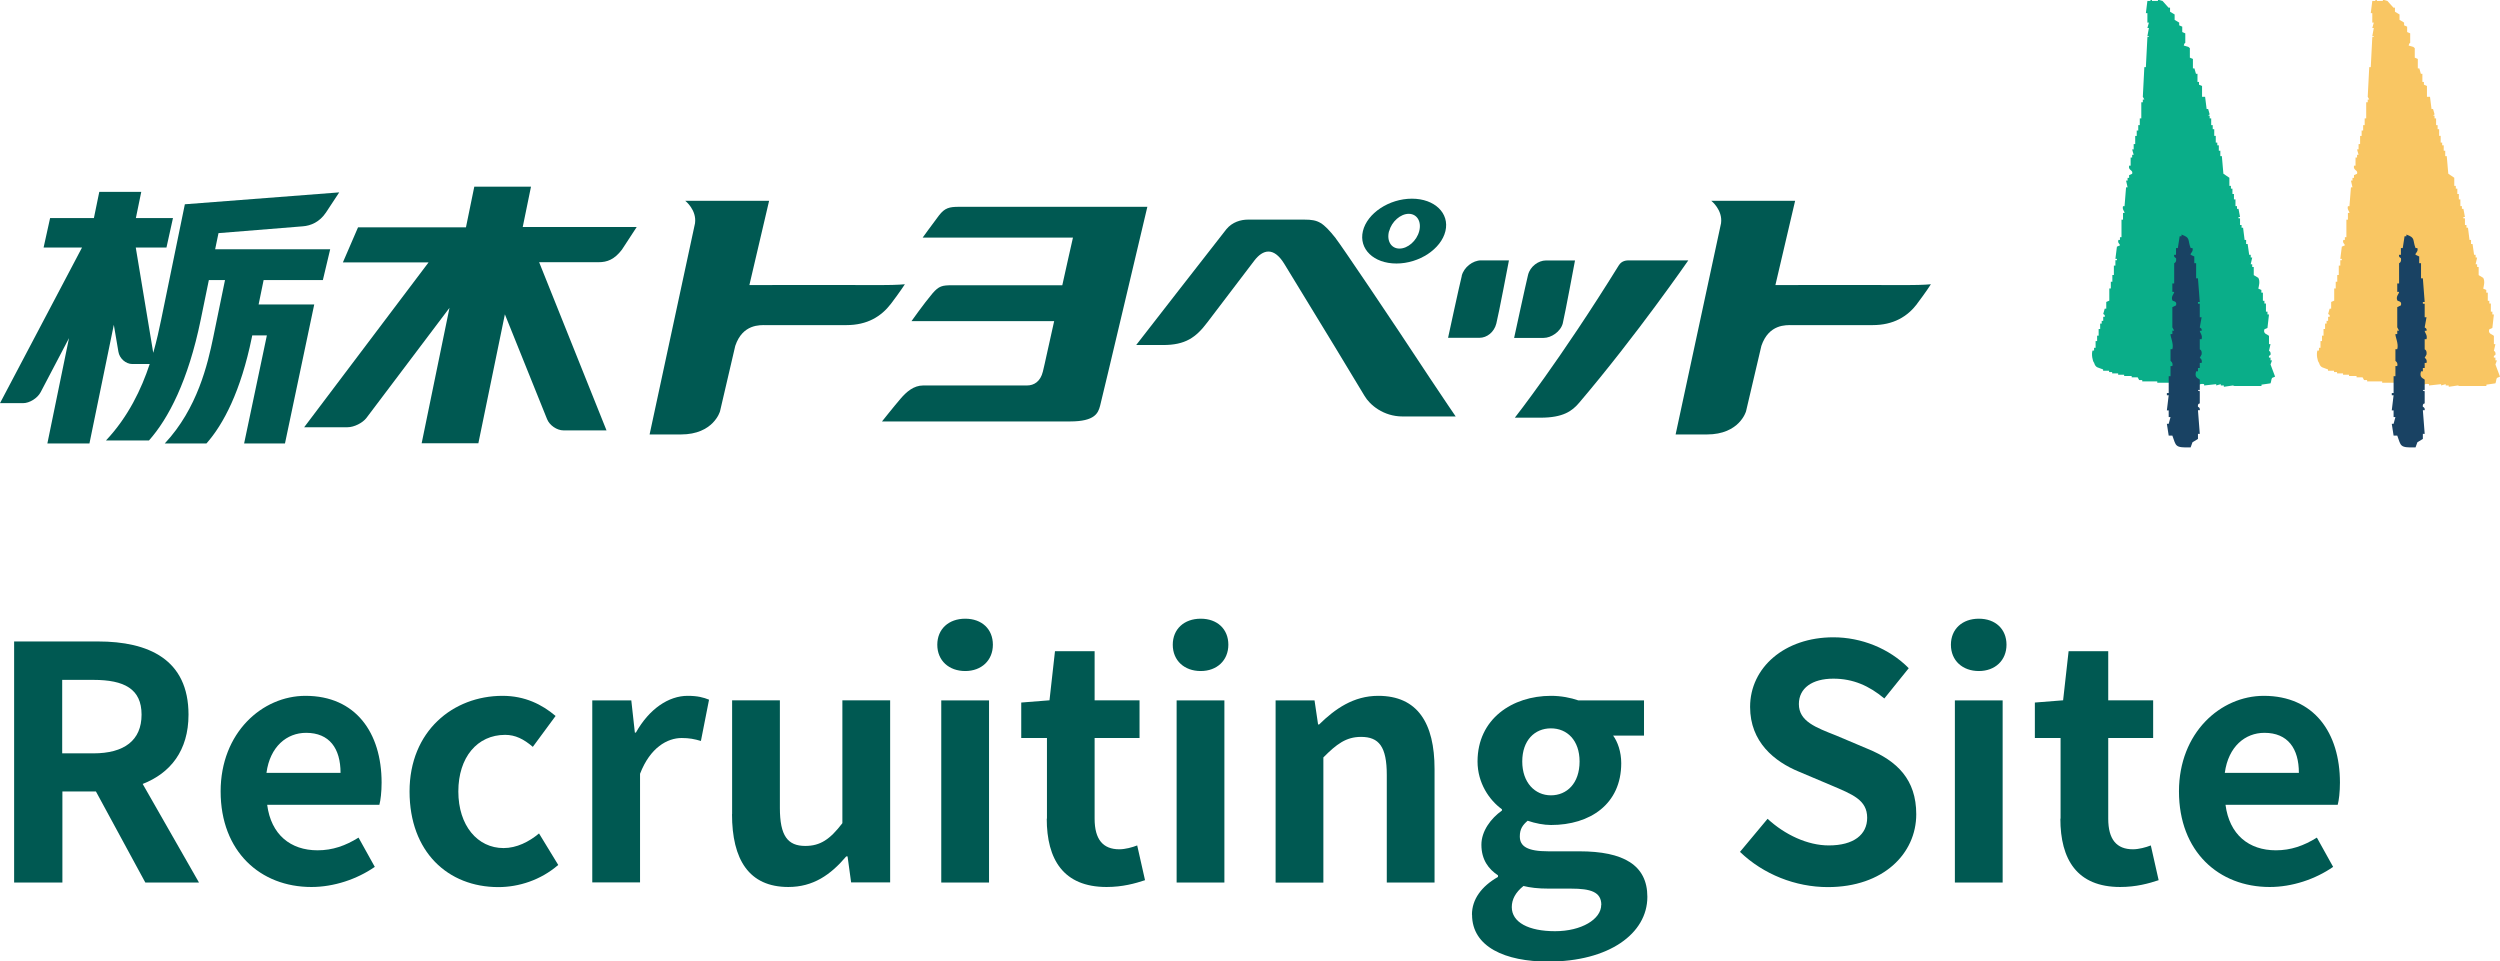 <?xml version="1.0" encoding="UTF-8"?>
<svg id="_レイヤー_2" data-name="レイヤー 2" xmlns="http://www.w3.org/2000/svg" width="246" height="94.61" viewBox="0 0 246 94.61">
  <defs>
    <style>
      .cls-1 {
        fill: none;
      }

      .cls-2 {
        fill: #005952;
      }

      .cls-3 {
        fill: #0aae89;
      }

      .cls-3, .cls-4, .cls-5 {
        fill-rule: evenodd;
      }

      .cls-4 {
        fill: #f9c663;
      }

      .cls-5 {
        fill: #194263;
      }
    </style>
  </defs>
  <g id="_デザイン" data-name="デザイン">
    <g>
      <g>
        <path class="cls-2" d="M1.39,63.12h8.26c4.96,0,8.9,1.76,8.9,7.2,0,3.55-1.79,5.76-4.51,6.82l5.54,9.7h-5.28l-4.86-8.96h-3.3v8.96H1.39v-23.71ZM9.19,74.13c3.04,0,4.74-1.28,4.74-3.81s-1.7-3.42-4.74-3.42h-3.07v7.23h3.07Z"/>
        <path class="cls-2" d="M21.71,77.88c0-5.79,4.1-9.41,8.35-9.41,4.93,0,7.49,3.62,7.49,8.54,0,.9-.1,1.76-.22,2.18h-11.04c.38,2.94,2.3,4.48,4.96,4.48,1.47,0,2.75-.45,4.03-1.25l1.6,2.88c-1.76,1.22-4.03,1.98-6.24,1.98-5.02,0-8.93-3.49-8.93-9.41ZM33.51,76.05c0-2.4-1.09-3.94-3.39-3.94-1.89,0-3.55,1.34-3.9,3.94h7.3Z"/>
        <path class="cls-2" d="M40.3,77.88c0-5.95,4.29-9.41,9.15-9.41,2.21,0,3.9.86,5.22,1.98l-2.24,3.04c-.9-.77-1.73-1.18-2.72-1.18-2.75,0-4.61,2.21-4.61,5.57s1.89,5.57,4.45,5.57c1.28,0,2.5-.61,3.49-1.44l1.89,3.1c-1.73,1.5-3.9,2.18-5.89,2.18-4.96,0-8.74-3.46-8.74-9.41Z"/>
        <path class="cls-2" d="M58.28,68.92h3.84l.35,3.17h.1c1.31-2.34,3.23-3.62,5.09-3.62.99,0,1.57.16,2.11.38l-.8,4.06c-.64-.19-1.15-.29-1.89-.29-1.41,0-3.1.93-4.1,3.52v10.69h-4.7v-17.92Z"/>
        <path class="cls-2" d="M72.04,80.11v-11.2h4.7v10.59c0,2.75.77,3.74,2.5,3.74,1.47,0,2.43-.64,3.65-2.24v-12.09h4.7v17.92h-3.84l-.35-2.56h-.13c-1.54,1.82-3.26,3.01-5.7,3.01-3.87,0-5.54-2.69-5.54-7.17Z"/>
        <path class="cls-2" d="M92.23,63.44c0-1.54,1.12-2.56,2.75-2.56s2.72,1.02,2.72,2.56-1.12,2.59-2.72,2.59-2.75-1.02-2.75-2.59ZM92.62,68.92h4.7v17.92h-4.7v-17.92Z"/>
        <path class="cls-2" d="M103.02,80.56v-7.94h-2.53v-3.49l2.78-.22.54-4.83h3.9v4.83h4.42v3.71h-4.42v7.94c0,2.05.83,3.01,2.43,3.01.58,0,1.28-.19,1.76-.38l.77,3.42c-.96.32-2.21.67-3.78.67-4.26,0-5.89-2.72-5.89-6.72Z"/>
        <path class="cls-2" d="M115.4,63.44c0-1.54,1.12-2.56,2.75-2.56s2.72,1.02,2.72,2.56-1.12,2.59-2.72,2.59-2.75-1.02-2.75-2.59ZM115.78,68.92h4.7v17.92h-4.7v-17.92Z"/>
        <path class="cls-2" d="M125.51,68.92h3.84l.35,2.37h.1c1.57-1.54,3.39-2.82,5.82-2.82,3.87,0,5.54,2.69,5.54,7.2v11.17h-4.7v-10.59c0-2.78-.77-3.74-2.53-3.74-1.47,0-2.4.7-3.71,2.02v12.32h-4.7v-17.92Z"/>
        <path class="cls-2" d="M144.84,90c0-1.5.93-2.78,2.56-3.71v-.16c-.93-.61-1.63-1.54-1.63-3.01,0-1.34.93-2.59,2.02-3.36v-.13c-1.25-.9-2.4-2.59-2.4-4.7,0-4.19,3.42-6.46,7.23-6.46.99,0,1.95.19,2.69.45h6.46v3.46h-3.04c.45.61.8,1.6.8,2.72,0,4.03-3.07,6.08-6.91,6.08-.7,0-1.54-.16-2.3-.42-.48.42-.77.8-.77,1.54,0,.96.7,1.47,2.82,1.47h3.04c4.32,0,6.69,1.34,6.69,4.48,0,3.62-3.78,6.37-9.76,6.37-4.22,0-7.49-1.44-7.49-4.61ZM157.57,89.04c0-1.28-1.06-1.6-2.98-1.6h-2.18c-1.09,0-1.86-.1-2.5-.26-.8.64-1.15,1.34-1.15,2.08,0,1.5,1.66,2.37,4.26,2.37s4.54-1.18,4.54-2.59ZM155.43,74.93c0-2.08-1.22-3.26-2.82-3.26s-2.82,1.18-2.82,3.26,1.25,3.33,2.82,3.33,2.82-1.18,2.82-3.33Z"/>
        <path class="cls-2" d="M171.21,83.83l2.72-3.26c1.7,1.57,3.94,2.62,6.02,2.62,2.46,0,3.78-1.06,3.78-2.72,0-1.76-1.44-2.3-3.55-3.2l-3.17-1.34c-2.4-.99-4.8-2.91-4.8-6.37,0-3.87,3.39-6.85,8.19-6.85,2.75,0,5.5,1.09,7.42,3.04l-2.4,2.98c-1.5-1.25-3.07-1.95-5.02-1.95-2.08,0-3.39.93-3.39,2.5,0,1.7,1.66,2.3,3.68,3.1l3.1,1.31c2.88,1.18,4.77,3.01,4.77,6.43,0,3.87-3.23,7.17-8.7,7.17-3.17,0-6.34-1.25-8.64-3.46Z"/>
        <path class="cls-2" d="M191.97,63.44c0-1.54,1.12-2.56,2.75-2.56s2.72,1.02,2.72,2.56-1.12,2.59-2.72,2.59-2.75-1.02-2.75-2.59ZM192.36,68.92h4.7v17.92h-4.7v-17.92Z"/>
        <path class="cls-2" d="M202.76,80.56v-7.94h-2.53v-3.49l2.78-.22.54-4.83h3.9v4.83h4.42v3.71h-4.42v7.94c0,2.05.83,3.01,2.43,3.01.58,0,1.28-.19,1.76-.38l.77,3.42c-.96.32-2.21.67-3.78.67-4.26,0-5.89-2.72-5.89-6.72Z"/>
        <path class="cls-2" d="M214.41,77.88c0-5.79,4.1-9.41,8.35-9.41,4.93,0,7.49,3.62,7.49,8.54,0,.9-.1,1.76-.22,2.18h-11.04c.38,2.94,2.3,4.48,4.96,4.48,1.47,0,2.75-.45,4.03-1.25l1.6,2.88c-1.76,1.22-4.03,1.98-6.24,1.98-5.02,0-8.93-3.49-8.93-9.41ZM226.21,76.05c0-2.4-1.09-3.94-3.39-3.94-1.89,0-3.55,1.34-3.9,3.94h7.3Z"/>
      </g>
      <g>
        <path class="cls-2" d="M25.45,29.95l.49-2.39h5.83l.72-3.03h-11.32l.33-1.59,8.29-.67c.81-.06,1.66-.43,2.28-1.35l1.31-1.99-15.19,1.17-2.33,11.35c-.19.92-.43,2.04-.78,3.27l-1.72-10.36h3.02l.64-2.9h-3.65l.53-2.58h-4.13l-.53,2.58h-4.31l-.64,2.9h3.78L0,39.67h2.27c.64,0,1.42-.49,1.73-1.08l2.79-5.32-2.13,10.37h4.14l2.4-11.68.45,2.65c.11.67.73,1.21,1.37,1.21h1.71c-.81,2.45-2.1,5.18-4.3,7.52h4.23c1.91-2.15,3.86-5.87,5.09-11.88l.8-3.9h1.59l-1.16,5.64c-.54,2.6-1.54,6.99-4.77,10.44h4.1c1.68-1.89,3.39-5.16,4.47-10.44l.04-.2h1.44l-2.24,10.64h4.02l2.88-13.68h-5.47Z"/>
        <path class="cls-2" d="M51.43,22.37l.82-4h-5.58l-.82,4h-10.62l-1.49,3.45h8.43l-12.24,16.22h4.27c.64,0,1.48-.42,1.86-.92l8.17-10.83-2.74,13.33h5.58l2.61-12.69,4.15,10.31c.24.61.97,1.11,1.61,1.11h4.24l-6.63-16.55h5.87c.81,0,1.54-.26,2.28-1.24l1.45-2.22h-11.22Z"/>
        <path class="cls-2" d="M94.37,20.35c-.94,0-1.41.1-1.99.87-.68.9-1.59,2.16-1.59,2.16h14.79c-.25,1.05-.6,2.7-1.05,4.69h-10.85c-.95,0-1.29.06-1.93.81-.86,1.02-2.06,2.72-2.06,2.72h14.04c-.53,2.32-.92,4.21-1.11,4.96-.24.99-.88,1.37-1.56,1.37-5.29,0-9.64,0-10.21,0-.94,0-1.65.62-2.24,1.31-.66.77-1.82,2.23-1.82,2.23h18.51c2.45,0,2.76-.83,2.95-1.54.15-.53,4.65-19.58,4.65-19.58,0,0-17.91,0-18.53,0"/>
        <path class="cls-2" d="M87.67,29.89c.89-1.17,1.37-1.92,1.37-1.92,0,0-.7.08-2.26.08-2.96,0-11.31-.02-13.04,0l1.94-8.29h-8.25s1.14.89.96,2.21l-4.47,20.78h3.08c3.22,0,3.85-2.28,3.85-2.28l1.5-6.44c.73-2.16,2.44-2.04,3.03-2.04h7.9c2.07,0,3.43-.85,4.39-2.1"/>
        <path class="cls-2" d="M188.64,29.89c.89-1.17,1.36-1.92,1.36-1.92,0,0-.7.08-2.26.08-2.97,0-11.31-.02-13.04,0l1.94-8.29h-8.25s1.14.89.96,2.21l-4.47,20.78h3.08c3.22,0,3.85-2.28,3.85-2.28l1.51-6.44c.74-2.16,2.44-2.04,3.04-2.04h7.9c2.07,0,3.44-.85,4.39-2.1"/>
        <path class="cls-2" d="M153.78,31.8c.21-.85,1.2-6.17,1.2-6.17h-2.87c-.71,0-1.54.57-1.75,1.42-.21.84-1.37,6.2-1.37,6.2h2.9c.74,0,1.67-.6,1.89-1.44"/>
        <path class="cls-2" d="M143.84,27.15c-.22.85-1.35,6.09-1.35,6.09h3.09c.74,0,1.45-.56,1.66-1.41.22-.85,1.24-6.21,1.24-6.21h-2.74c-.82,0-1.7.68-1.91,1.53"/>
        <path class="cls-2" d="M160.36,25.62c-.29,0-.76,0-1.07.49-5.8,9.37-10.23,14.99-10.23,14.99h2.53c2.22,0,3.11-.65,3.81-1.48,5.64-6.63,10.73-14,10.73-14h-5.76Z"/>
        <path class="cls-2" d="M131.45,23.46c-1.27-1.58-1.71-1.85-3.1-1.85h-5.55c-.69,0-1.54.23-2.13.95-.54.67-8.87,11.39-8.87,11.39h2.65c2.17,0,3.22-.72,4.36-2.24.73-.97,2.63-3.47,4.61-6.06.84-1.1,1.9-1.39,2.94.29,3.12,5.08,7.55,12.4,7.9,13,.52.9,1.87,2.04,3.75,2.04h5.23s-1.28-1.87-2.49-3.7c-4.01-6.1-8.83-13.22-9.31-13.82"/>
        <path class="cls-2" d="M137.41,25.93c2.24,0,4.4-1.43,4.82-3.19.42-1.76-1.06-3.19-3.3-3.19s-4.4,1.43-4.82,3.19c-.42,1.76,1.06,3.19,3.3,3.19M136.69,22.75c.25-.95,1.12-1.71,1.93-1.71s1.28.76,1.03,1.71c-.25.95-1.12,1.71-1.94,1.71s-1.28-.76-1.03-1.71"/>
      </g>
      <g>
        <g>
          <path class="cls-4" d="M241.99,37.98h2.67v-.13c.3-.04.59-.09.89-.13.07-.14.06-.37.15-.53.1-.04.2-.09.3-.13-.15-.4-.3-.8-.45-1.2.05-.13.1-.27.15-.4h-.15v-.27h-.15c-.06-.21.15-.25.15-.27.06-.32-.15-.4-.15-.4.05-.22.1-.44.15-.66h-.15v-.8c-.07-.14-.63-.19-.45-.66.1-.04.2-.09.3-.13.05-.44.1-.89.15-1.33h-.15v-.27h-.15v-.8h-.15v-.27h-.15v-.8h-.15v-.27c-.1-.04-.2-.09-.3-.13.04-.22.2-.71,0-1.06-.15-.09-.3-.18-.45-.27v-.8h-.15v-.27h-.15c.05-.22.1-.44.15-.66h-.15v-.27h-.15c-.05-.35-.1-.71-.15-1.06h-.15v-.4h-.15c-.05-.4-.1-.8-.15-1.2h-.15v-.27h-.15v-.66h-.15v-.13h.15c-.05-.27-.1-.53-.15-.8h-.15v-.27h-.15v-.66h-.15v-.53h-.15v-.53h-.15v-.27h-.15v-.8c-.2-.13-.4-.27-.59-.4-.05-.58-.1-1.15-.15-1.73h-.15v-.53h-.15v-.53h-.15v-.27h-.15v-.66h-.15v-.66h-.15v-.4h-.15v-.66h-.15v-.27h-.15l.15-.13c-.05-.18-.1-.35-.15-.53h-.15c-.05-.4-.1-.8-.15-1.2h-.3v-1.06c-.1-.04-.2-.09-.3-.13v-.27h-.15v-.8h-.15c-.05-.18-.1-.35-.15-.53h-.15v-.93c-.1-.04-.2-.09-.3-.13v-.93l-.15-.13c-.15-.04-.3-.09-.45-.13.09-.27-.02-.11.15-.27v-.93c-.1-.04-.2-.09-.3-.13v-.53c-.1-.04-.2-.09-.3-.13v-.27c-.15-.09-.3-.18-.45-.27v-.53c-.15-.09-.3-.18-.45-.27v-.4h-.15c-.2-.22-.4-.44-.59-.66-.15-.04-.3-.09-.45-.13v.13h-.59v-.13h-.15v.13h-.3c-.05.4-.1.8-.15,1.2h.15v.93h.15c-.05.18-.1.35-.15.53h.15c-.05.27-.1.53-.15.8h.15c.02.19-.11-.05-.15.13-.05.97-.1,1.95-.15,2.92h-.15c-.05.97-.1,1.95-.15,2.92.05.09.1.18.15.27h-.15v.27h-.15v1.59h-.15v.66h-.15v.53h-.15v.53h-.15v.8h-.15v.53h-.15c.05.18.1.35.15.53h-.15v.27h-.15v.8h-.15c-.11.49.42.4.3.8-.1.04-.2.09-.3.13v.27h-.15v.27h-.15c.05.22.1.44.15.66h-.15c-.05.62-.1,1.24-.15,1.86h-.15c-.1.33.16.5.15.66h-.15v.66h-.15v1.73h-.15v.27h-.15c-.11.3.13.36.15.53-.1.04-.2.09-.3.13-.05.4-.1.8-.15,1.2h.15v.13h-.15v.53h-.15v.93h-.15v.66h-.15v.66h-.15v1.2c-.1.04-.2.09-.3.13v.66h-.15c-.05.18-.1.35-.15.53,0,0,.21.06.15.27h-.15v.4h-.15v.27h-.15v.53h-.15v.66h-.15v.53h-.15v.66h-.15v.27h-.15c-.13.33,0,1.06.15,1.2.16.53.39.45.89.66v.13h.59v.13h.3v.13h.59v.13h.59v.13h.74v.13h.59c.05.09.1.18.15.27h.3v.13h1.48v.13h1.93s.15-.23.45-.13c.05.09.1.18.15.27.35-.04.69-.09,1.04-.13v.13h.3v.13c.2-.02.37-.22.74-.13v.13c.4-.04.79-.09,1.19-.13v.13c.15-.04.3-.09.45-.13v.13h.3v.13c.3-.04.59-.09.89-.13Z"/>
          <path class="cls-5" d="M235.35,38.68h.18v-1.66h.18v-1h.18c.09-.36-.18-.5-.18-.5v-1.16h.18c.16-.52-.21-1.23-.18-1.49h.18v-.33h.18c-.06-.11-.12-.22-.18-.33v-1.99c.12-.06.24-.11.36-.17.13-.46-.31-.38-.36-.5-.16-.4.19-.64.18-.83h-.18v-.83h.18v-1.99s.26-.07.18-.5c0-.02-.24-.07-.18-.33h.18v-.66h.18c.06-.39.12-.78.18-1.16h.18v-.17c.92.33.58.5.9,1.33h.18c.12.36-.24.5-.18.66.12.06.24.11.36.17v.66h.18v1.49h.18c.06.77.12,1.55.18,2.33h-.18v.17h.18v1.33h.18c-.06.33-.12.66-.18,1,0,.04.24.06.18.33h-.18c.02.23.29.41.18.83h-.18v1s.24.06.18.5c-.06.11-.12.22-.18.33,0,0,.28.15.18.5h-.18v.5h-.18v.33h-.18c-.22.68.3.69.36.83v1h-.18c.03.23.13-.06.18.17v1.16s-.23-.01-.18.33c0,0,.23.07.18.33h-.18c.06.77.12,1.55.18,2.33h-.18v.5c-.18.11-.36.22-.54.33-.06.17-.12.33-.18.5-1.58.05-1.42-.13-1.8-1.16h-.36c-.06-.39-.12-.78-.18-1.16h.18c.06-.22.12-.44.18-.66h-.18v-.66h-.18c.06-.5.12-1,.18-1.49h-.18v-.17Z"/>
          <path class="cls-3" d="M219.86,37.98h2.67v-.13c.3-.04.59-.09.89-.13.07-.14.06-.37.15-.53.1-.04.2-.09.3-.13-.15-.4-.3-.8-.45-1.2.05-.13.1-.27.15-.4h-.15v-.27h-.15c-.06-.21.15-.25.15-.27.06-.32-.15-.4-.15-.4.05-.22.1-.44.15-.66h-.15v-.8c-.07-.14-.63-.19-.45-.66.1-.04.2-.09.3-.13.05-.44.1-.89.15-1.33h-.15v-.27h-.15v-.8h-.15v-.27h-.15v-.8h-.15v-.27c-.1-.04-.2-.09-.3-.13.04-.22.2-.71,0-1.06-.15-.09-.3-.18-.45-.27v-.8h-.15v-.27h-.15c.05-.22.1-.44.15-.66h-.15v-.27h-.15c-.05-.35-.1-.71-.15-1.06h-.15v-.4h-.15c-.05-.4-.1-.8-.15-1.2h-.15v-.27h-.15v-.66h-.15v-.13h.15c-.05-.27-.1-.53-.15-.8h-.15v-.27h-.15v-.66h-.15v-.53h-.15v-.53h-.15v-.27h-.15v-.8c-.2-.13-.4-.27-.59-.4-.05-.58-.1-1.15-.15-1.73h-.15v-.53h-.15v-.53h-.15v-.27h-.15v-.66h-.15v-.66h-.15v-.4h-.15v-.66h-.15v-.27h-.15l.15-.13c-.05-.18-.1-.35-.15-.53h-.15c-.05-.4-.1-.8-.15-1.2h-.3v-1.06c-.1-.04-.2-.09-.3-.13v-.27h-.15v-.8h-.15c-.05-.18-.1-.35-.15-.53h-.15v-.93c-.1-.04-.2-.09-.3-.13v-.93l-.15-.13c-.15-.04-.3-.09-.45-.13.09-.27-.02-.11.15-.27v-.93c-.1-.04-.2-.09-.3-.13v-.53c-.1-.04-.2-.09-.3-.13v-.27c-.15-.09-.3-.18-.45-.27v-.53c-.15-.09-.3-.18-.45-.27v-.4h-.15c-.2-.22-.4-.44-.59-.66-.15-.04-.3-.09-.45-.13v.13h-.59v-.13h-.15v.13h-.3c-.05.4-.1.8-.15,1.2h.15v.93h.15c-.05.18-.1.35-.15.53h.15c-.05.27-.1.53-.15.8h.15c.02.19-.11-.05-.15.13-.05.97-.1,1.95-.15,2.92h-.15c-.05.97-.1,1.95-.15,2.92.05.09.1.18.15.27h-.15v.27h-.15v1.59h-.15v.66h-.15v.53h-.15v.53h-.15v.8h-.15v.53h-.15c.05.18.1.35.15.53h-.15v.27h-.15v.8h-.15c-.11.49.42.4.3.8-.1.04-.2.09-.3.13v.27h-.15v.27h-.15c.05.22.1.44.15.66h-.15c-.05.62-.1,1.24-.15,1.86h-.15c-.1.33.16.5.15.66h-.15v.66h-.15v1.73h-.15v.27h-.15c-.11.3.13.36.15.53-.1.04-.2.09-.3.13-.05.4-.1.8-.15,1.2h.15v.13h-.15v.53h-.15v.93h-.15v.66h-.15v.66h-.15v1.2c-.1.04-.2.09-.3.13v.66h-.15c-.05.18-.1.35-.15.53,0,0,.21.06.15.27h-.15v.4h-.15v.27h-.15v.53h-.15v.66h-.15v.53h-.15v.66h-.15v.27h-.15c-.13.33,0,1.06.15,1.2.16.53.39.45.89.66v.13h.59v.13h.3v.13h.59v.13h.59v.13h.74v.13h.59c.05.09.1.18.15.27h.3v.13h1.48v.13h1.93s.15-.23.45-.13c.05.09.1.18.15.27.35-.04.69-.09,1.04-.13v.13h.3v.13c.2-.02.37-.22.74-.13v.13c.4-.04.79-.09,1.19-.13v.13c.15-.04.3-.09.45-.13v.13h.3v.13c.3-.04.59-.09.89-.13Z"/>
          <path class="cls-5" d="M213.22,38.68h.18v-1.66h.18v-1h.18c.09-.36-.18-.5-.18-.5v-1.16h.18c.16-.52-.21-1.23-.18-1.49h.18v-.33h.18c-.06-.11-.12-.22-.18-.33v-1.99l.36-.17c.13-.46-.31-.38-.36-.5-.16-.4.19-.64.18-.83h-.18v-.83h.18v-1.99s.26-.07.18-.5c0-.02-.24-.07-.18-.33h.18v-.66h.18c.06-.39.12-.78.18-1.16h.18v-.17c.92.33.58.5.9,1.33h.18c.12.36-.24.5-.18.66.12.06.24.11.36.17v.66h.18v1.49h.18c.06.77.12,1.55.18,2.33h-.18v.17h.18v1.33h.18c-.06.33-.12.66-.18,1,0,.04.24.06.18.33h-.18c.02.23.29.41.18.83h-.18v1s.24.06.18.5c-.06.11-.12.22-.18.33,0,0,.28.15.18.5h-.18v.5h-.18v.33h-.18c-.22.68.3.69.36.83v1h-.18c.03.23.13-.06.18.17v1.16s-.23-.01-.18.33c0,0,.23.07.18.33h-.18c.06.77.12,1.55.18,2.33h-.18v.5c-.18.11-.36.22-.54.33-.06.17-.12.33-.18.5-1.58.05-1.42-.13-1.8-1.16h-.36c-.06-.39-.12-.78-.18-1.16h.18c.06-.22.12-.44.18-.66h-.18v-.66h-.18c.06-.5.12-1,.18-1.49h-.18v-.17Z"/>
        </g>
        <rect class="cls-1" x="206" width="40" height="44"/>
      </g>
      <rect class="cls-1" y="18" width="190" height="26"/>
    </g>
  </g>
</svg>